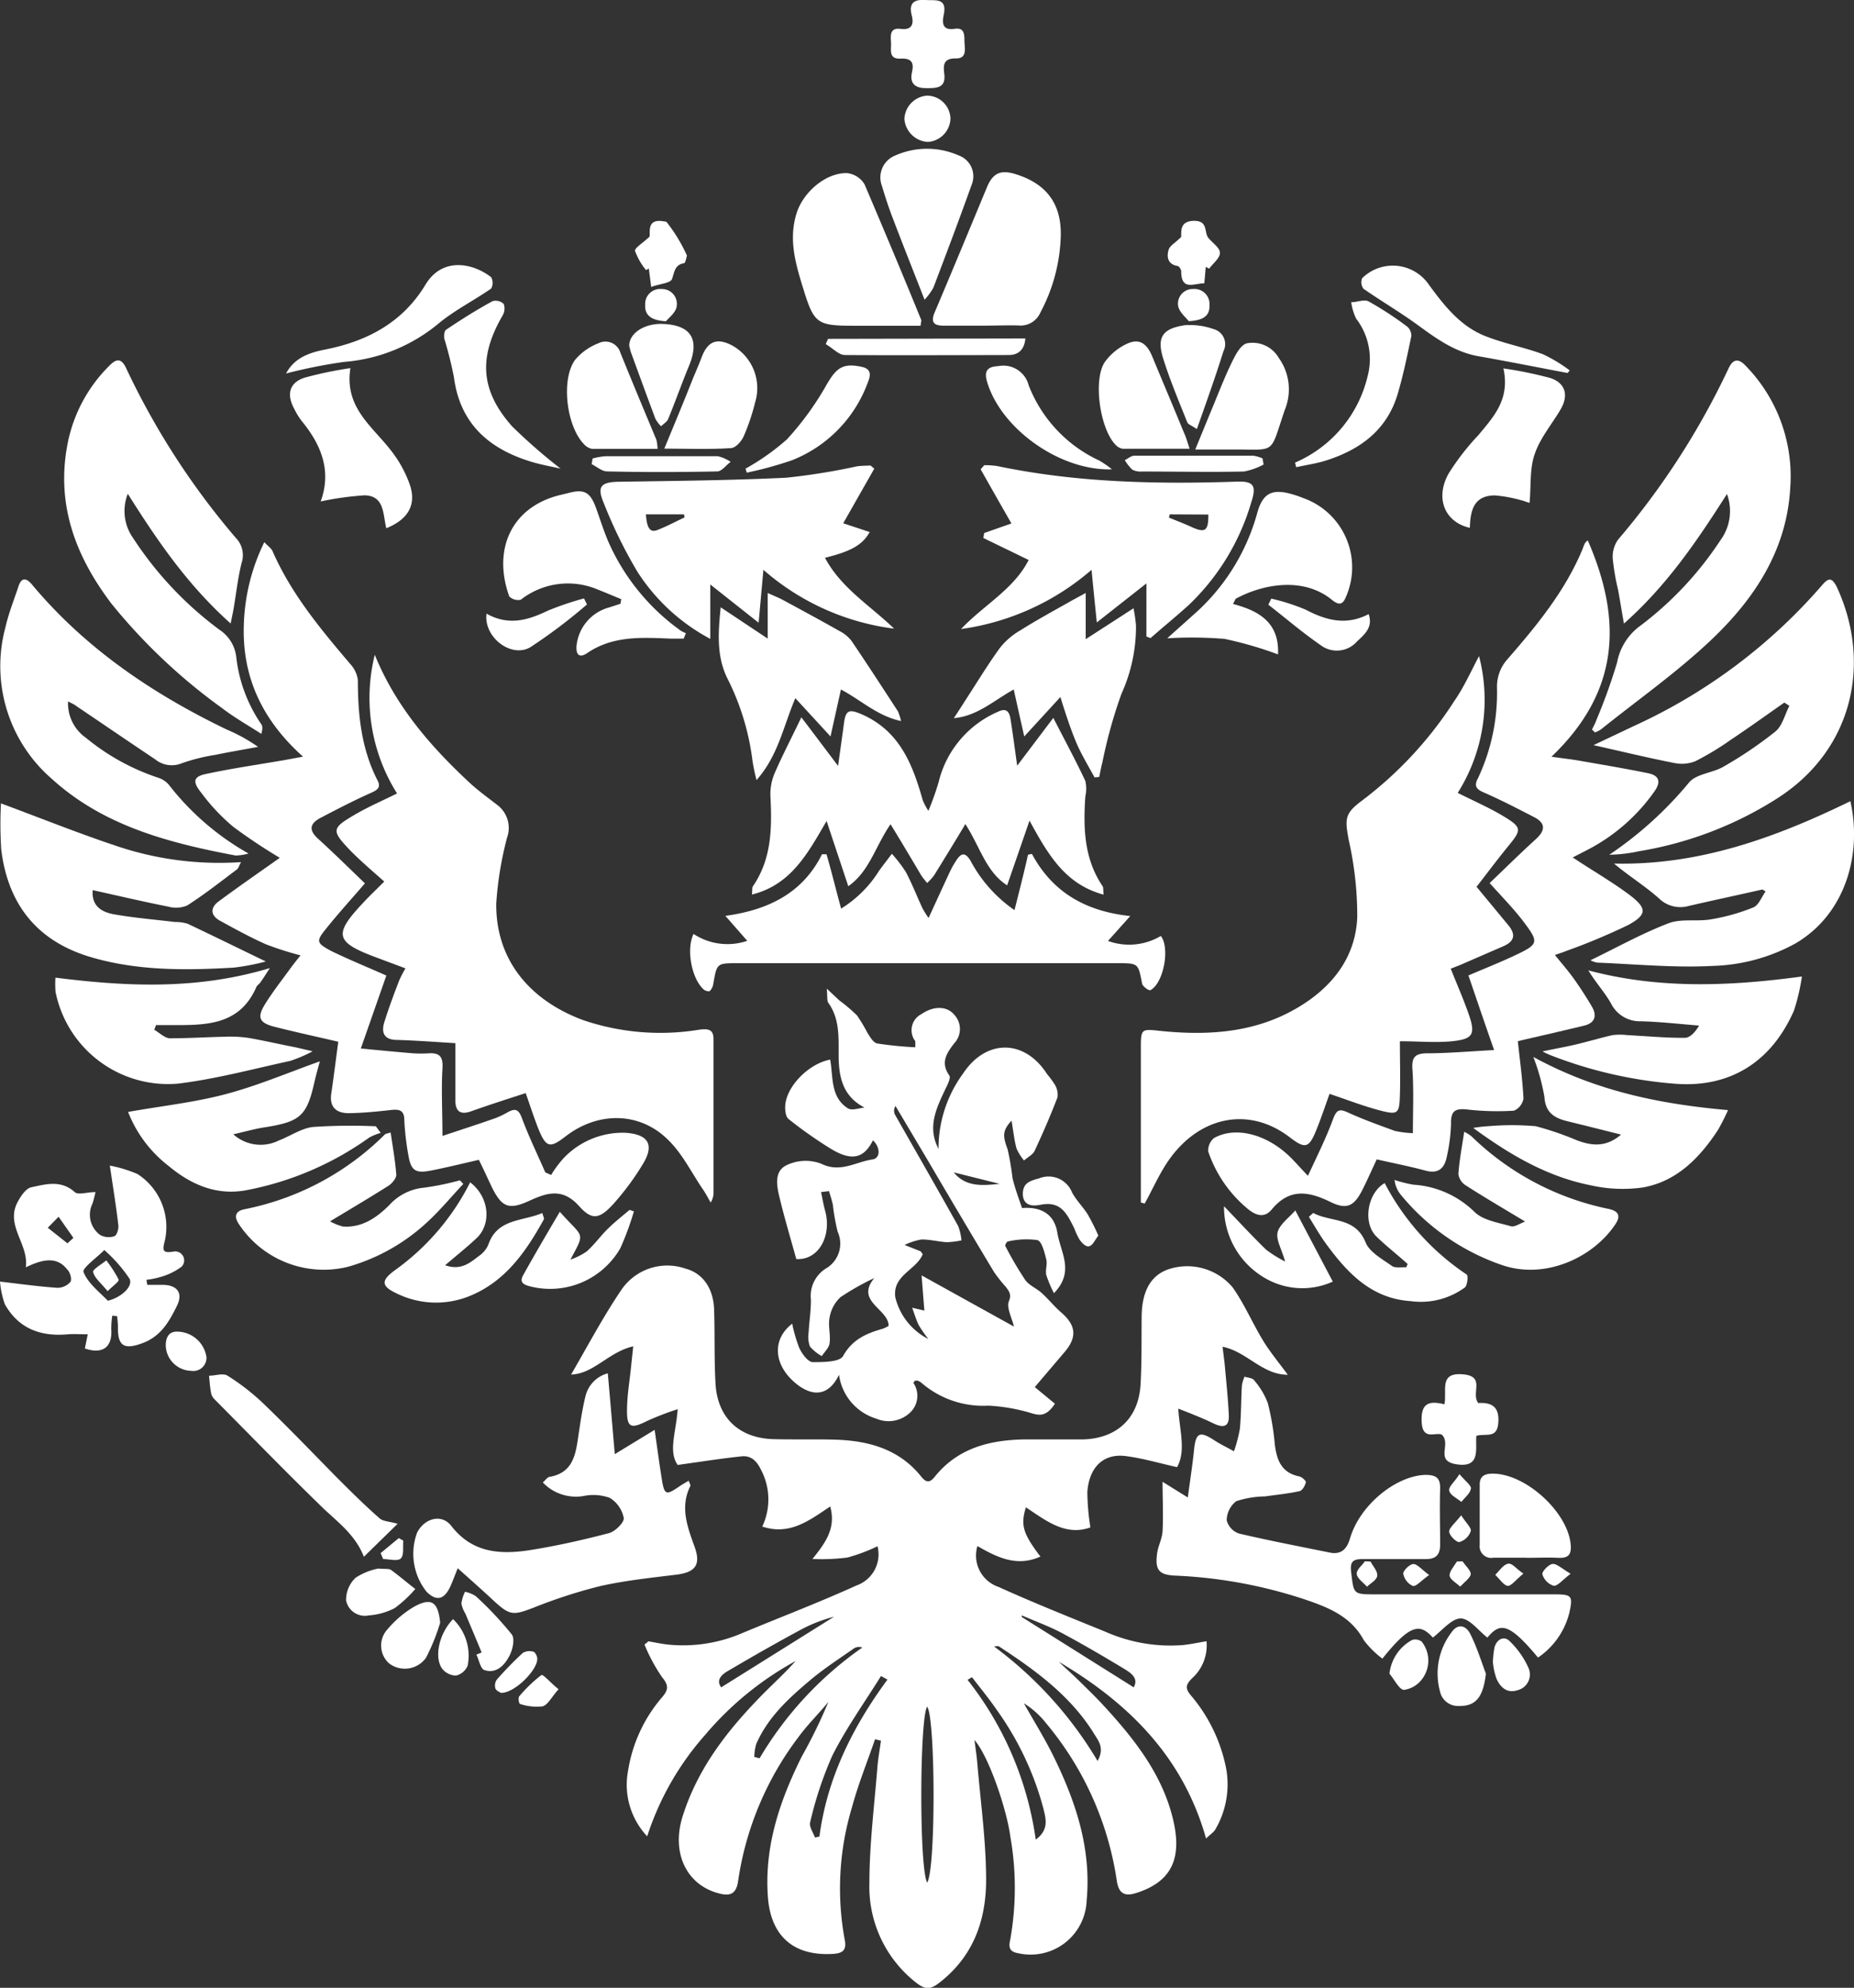 <?xml version="1.0" encoding="UTF-8"?> <svg xmlns="http://www.w3.org/2000/svg" viewBox="0 0 193.97 207.84"><rect x="0" y="0" width="193.97" height="207.84" fill="#333333" stroke="none"/> <defs> <style>.cls-1{fill:#fff;}</style> </defs> <g id="Layer_2" data-name="Layer 2"> <g id="Layer_1-2" data-name="Layer 1"> <path class="cls-1" d="M67.71,192a7.87,7.87,0,0,1-2-6.86,15.46,15.46,0,0,1,3.55-7.67c.69-.8.71-1.26,0-2.12a17.86,17.86,0,0,1-1.83-3.4l.41-.34c.71.12,1.42.28,2.14.35a15.62,15.62,0,0,0,7.63-1.19c4-1.67,8.06-3.21,12-5a3.45,3.45,0,0,0,2.2-4.1,18.24,18.24,0,0,1-3.15,1.18A21.25,21.25,0,0,1,85,163c1.43-1.76,2.47-3.26,1.86-5.49-2.18,1.46-4.24,3.06-7.11,2.1a6.62,6.62,0,0,0-.11-5.89c-.42-.88-1-1.56-2.05-1.45-2.1.22-4.18.55-6.69.9-1-1.42-.16-3.44,0-5.83a29.83,29.83,0,0,0-3.22,1.24c-1.65.84-2.1.69-2.08-1.12,0-1.54.28-3.08.43-4.62l.22-2.07c-2.56.57-4.13,2.88-6.5,2.95,1.74-3,3.33-6,5.2-8.77a5.81,5.81,0,0,1,6.76-2.31c1.78.47,2.9,2,3,4.21.09,2.61,0,5.22.15,7.82.2,3.55,2.45,5.68,6,5.8,2.11.06,4.22,0,6.32.05,3.57.08,6.85.93,9.21,3.88.51.63.88.66,1.41,0,2.41-3,5.73-3.83,9.35-3.9,2.06,0,4.12,0,6.18,0,3.56-.11,5.81-2.24,6-5.78.13-2.3.09-4.61.11-6.92,0-2.73.91-4.39,2.72-5.06a6.22,6.22,0,0,1,6.8,1.86c1.23,1.74,2.07,3.73,3.18,5.56.71,1.17,1.6,2.23,2.59,3.58-2.69,0-4.26-2.41-6.82-2.93.08.74.18,1.39.24,2.05.15,1.69.33,3.38.41,5.07.07,1.27-.57,1.4-1.62.89s-2.28-1-3.67-1.54c.17,2.44.81,4.42-.12,6.12-1.93-.43-3.64-.94-5.39-1.16-2.31-.29-3.81,1.15-4,3.76a24.9,24.9,0,0,0,.32,3.7c-2.61.94-4.65-.71-6.75-2.1-.57,1.88-.31,2.73,1.52,5.15-2.48,1.12-4.55.07-6.59-1.1a3.46,3.46,0,0,0,2.2,4.27c3.67,1.66,7.43,3.16,11.17,4.68A16.8,16.8,0,0,0,123.8,172c.78-.09,1.55-.25,2.43-.4a4.63,4.63,0,0,1-1.55,3.91c-.61.64-.71,1-.1,1.74A16.71,16.71,0,0,1,128.3,185a9.32,9.32,0,0,1-1.12,6.23c-.16.32-.52.53-1,1-2.41-8.57-8.14-14.19-15.42-18.49.76.71,1.54,1.41,2.28,2.14s1.58,1.54,2.33,2.35c3.17,3.43,6.1,7.09,7.28,11.69,1.09,4.19.08,6.78-3.76,8-1.22.4-1.86.06-2.05-1.29a33.21,33.21,0,0,0-7.39-16.45,9,9,0,0,0-2.33-2.09c1.05,1.87,2.19,3.68,3.13,5.6,2.31,4.72,3.94,9.61,3.44,15a5.87,5.87,0,0,1-7.22,5.52c-1-.18-.91-.8-.77-1.44a30.92,30.92,0,0,0,0-10.77c-.37-2.79-2.24-8.36-3.75-10.07.11.85.24,1.7.31,2.55.34,4,.9,8,.91,12s-1.15,7.61-4.31,10.35c-1.6,1.38-2,1.37-3.58,0a12.72,12.72,0,0,1-4.32-10c0-4,.52-8.08.84-12.12.08-.91.24-1.8.37-2.71l-.62-.15c-.81,2.36-1.76,4.69-2.41,7.1a29.43,29.43,0,0,0-.77,13.83c.24,1.17-.23,1.47-1.33,1.52-4.05.2-6.4-1.9-6.7-5.95-.39-5.29,1.24-10.07,3.54-14.69a54.2,54.2,0,0,0,2.79-5.72c-1,1.23-2.19,2.39-3.14,3.69a32.68,32.68,0,0,0-6.3,15c-.18,1.33-.76,1.67-2,1.34-3.4-.87-5-4.22-3.83-8,1.59-5.11,4.78-9.16,8.47-12.89,1.12-1.13,2.3-2.2,3.37-3.41a33.2,33.2,0,0,0-9.47,7.73A29.79,29.79,0,0,0,67.71,192ZM97,196.84c.93-1.43.86-17.34,0-18.39C96.22,179.62,96.15,195.21,97,196.84Zm11.38-4.51c1.45-1.08,1-2.28.77-3.29a31.62,31.62,0,0,0-4.94-10.36c-.78-1.14-1.67-2.21-2.52-3.32l-.46.28A34.72,34.72,0,0,1,108.36,192.33Zm-23.1-.21.45-.1c.81-6.12,3.48-11.47,7.12-16.41l-.68-.37c-1.72,2.77-3.64,5.44-5.1,8.34a38.64,38.64,0,0,0-2.3,6.91C84.62,191,85.07,191.57,85.26,192.12Zm18.68-20a40.82,40.82,0,0,1,10.87,12c.81-1.43,0-2.2-.46-3-2.47-3.9-6.11-6.53-9.89-9C104.33,172.1,104.12,172.15,103.94,172.14Zm-25,11.59.51.13a37.17,37.17,0,0,1,10.75-11.58,1,1,0,0,0-.83.06c-1.56,1.09-3.16,2.12-4.61,3.34-2.25,1.89-4.43,3.88-5.65,6.66A4.82,4.82,0,0,0,78.92,183.73Zm27.94-14.85,0,.21,11.71,7.35c.53-.92-.25-1.47-.91-1.88-2.21-1.34-4.44-2.64-6.72-3.86C109.66,170,108.24,169.48,106.86,168.88Zm-31.41,7.54,11.77-7.36A15.68,15.68,0,0,0,84,170.28c-2.59,1.39-5.14,2.84-7.67,4.33C75.61,175,74.84,175.59,75.45,176.42Z"></path> <path class="cls-1" d="M85.9,124.64c.14.63.24,1.27.41,1.89.76,2.67-.67,5.27-3,5.11-.59-2.13-1.2-4.16-1.7-6.21-.31-1.27-.7-2.88.62-3.57a4.6,4.6,0,0,1,3.68-.19c2,1,3.61-.19,5.36-.44.86-.12.85-1.27.06-2-.93,1.87-2.19,2.2-4.33.93A45.11,45.11,0,0,1,82.5,117c-.3-.23-.37-.9-.35-1.36.1-2,2.4-4.41,4.7-4.85.34,1.79,0,3.9,1.85,5.09.4.26,1.11,0,1.74-.08-2.38-1.24-2.71-3.38-2.7-5.63,0-1.86.08-3.7-1.08-5.32-.16-.23-.08-.65-.16-1.48.65.61,1,.93,1.3,1.22a16.86,16.86,0,0,1,1.87,1.59A18,18,0,0,1,90.76,108c.27.42.59,1,1,1.1a39.36,39.36,0,0,0,4,.4c0-.2,0-.47,0-.64a1.88,1.88,0,0,1,.65-2.83c1.26-.87,2.65-.86,3.42.06a2.18,2.18,0,0,1,0,3c-.77,1-1.47,2-.51,3.36.2.28-.26,1.09-.5,1.61-.92,1.94-1.79,3.87-.63,6.06a13.26,13.26,0,0,1,2.58-7.89c2.41-3.63,6.44-3.59,8.78.08a10,10,0,0,1,.8,1.08,2.06,2.06,0,0,1,.29,1.34c-.73,1.9-1.54,3.77-2.4,5.61-.19.4-.72.64-1.1,1a5.3,5.3,0,0,1-.79-1.26c-.24-.88-.33-1.8-.52-2.91-1,1.08-.9,1.66-.41,3a29.14,29.14,0,0,1,.51,3c.24,1,.6,2,1,3.14,1.75-.14,3.34.44,3.69,2.57s1.84,4.06-.35,6.33a12.7,12.7,0,0,1-.81-1.91c-.11-.52.14-1.13,0-1.64-.19-.73-.46-1.88-.93-2a8.68,8.68,0,0,0-3.07.14c-.12,0-.33.38-.29.46a36.45,36.45,0,0,0,2.1,3.58c.4.56,1.16.85,1.69,1.33.7.63,1.29,1.37,2,2,1.63,1.38,1.77,2.62.4,4.22l-3.1,3.64,2.11,1.74c-.86,1.29-1.53,1.27-2.42,1a18.82,18.82,0,0,0-4.55-.8,9.87,9.87,0,0,1-7-2.39,1.26,1.26,0,0,0-.39-.22,1,1,0,0,0-.3,0c0,.08-.17.19-.15.23a2.41,2.41,0,0,1-.38,3.14,3.28,3.28,0,0,1-3.5.6,5.57,5.57,0,0,1-3.9-4.59c-1,2.09-2.59,2.41-4.4,1-2.43-1.91-2.69-4.65-.5-6.34a15.54,15.54,0,0,0,.75,2.56c.29.6.9,1.44,1.39,1.46,1.1,0,2.84,0,3.19-.65,1-1.77,2.47-2.36,4.17-2.85a3.52,3.52,0,0,0,.59-.29c0-1.78-3.53-2.54-1.5-5a27,27,0,0,0-3.54,2,3.77,3.77,0,0,0-1.14,2.14c-.17.86.13,1.8,0,2.69-.06.47-.53.89-.81,1.33a4.52,4.52,0,0,1-1.24-1,2.92,2.92,0,0,1-.14-1.46c.06-1.15.25-2.3.24-3.45a3.38,3.38,0,0,1,1.6-3.27,3,3,0,0,0,1.2-3.82,21.12,21.12,0,0,1-.5-2.79c-.1-.49-.27-1-.41-1.46Zm20.18,14.06c-.21-.91-.81-2-.52-2.67s0-1.05-.34-1.49A15.83,15.83,0,0,1,104,133c-2.36-3.92-4.69-7.86-7-11.79l-3.31-5.57a.92.92,0,0,0,0,1c2.19,3.85,4.39,7.68,6.55,11.54a5.65,5.65,0,0,1,.35,1.51,8.9,8.9,0,0,1-1.52.19c-.9-.05-1.79-.3-2.68-.28a6.51,6.51,0,0,0-1.75.57l1.62.64c.08,0,.13.14.28.32-.65,1.65-3.19,2.2-2.87,4.51A6.64,6.64,0,0,0,97.12,140a14.6,14.6,0,0,1-1-1.45c-.25-.51-.41-1.06-.69-1.82l1.28.3c-.1-1.25-.19-2.39-.29-3.68Zm-6.29-16.12c1.3,1.64,3.26,1.34,4.8,1.2Z"></path> <path class="cls-1" d="M154.74,68.6a18.2,18.2,0,0,1-2.23,14.3c1.68.85,3.33,1.56,4.85,2.48,1.87,1.13,1.83,1.4.46,3.06-1.14,1.39-2.21,2.83-3.34,4.28l3.31,4c.83,1,.66,1.71-.52,2.22l-4.1,1.78c-.44.2-.9.37-1.39.56.65,1.64,1.31,3.14,1.85,4.67.77,2.19.52,2.69-1.73,2.92-1.73.17-3.49,0-5.44,0,0,1.92.06,3.8,0,5.67s-.18,2.07-2.1,1.56c-1.72-.45-3.39-1.1-5.26-1.73-.41,1.13-.85,2.47-1.38,3.77-.77,1.92-1.17,2-2.76.79-4.47-3.45-10-2.14-13.2,3.17-.72,1.2-1.31,2.49-2,3.74l-.4-.11v-4.13q0-6.09,0-12.19c0-1.81.12-1.83,1.86-1.64,5.38.57,10.6.21,15.29-2.88,3.23-2.13,5.33-5.1,5.49-9a36.07,36.07,0,0,0-.88-8c-.42-2.24-.46-2.81,1.32-4.14a40.28,40.28,0,0,0,9.73-10.48C153.17,71.83,153.9,70.18,154.74,68.6Z"></path> <path class="cls-1" d="M39.21,68.46C41.38,73.81,45,78,49.13,81.84c.92.85,1.94,1.58,2.93,2.35a3,3,0,0,1,1,3.36,35.72,35.72,0,0,0-1.14,6.91c-.07,5.72,3.32,10.06,9.09,12.2a25.08,25.08,0,0,0,12.15,1c1-.13,1.49,0,1.49,1q0,8,0,15.94a1.9,1.9,0,0,1-.3,1.13c-.28-.48-.54-1-.85-1.43-1.17-1.73-2.12-3.68-3.58-5.1-3-3-7.4-3-10.79-.35-1.59,1.22-2,1.13-2.78-.77-.51-1.28-.93-2.6-1.35-3.79-2,.65-3.85,1.24-5.7,1.9-1.14.41-1.65,0-1.66-1.12,0-2,0-4.08,0-6-2.15-.13-4.12-.28-6.1-.34-1.34,0-1.68-.74-1.33-1.86.46-1.47,1-2.92,1.56-4.37a13.09,13.09,0,0,1,.65-1.25l-3.1-1.16c-4.23-1.58-4.44-2.37-1.4-5.62.71-.77,1.47-1.48,2.28-2.3C39,91.11,37.8,90.08,36.72,89c-2.1-2.2-2.07-2.38.52-3.89,1.33-.77,2.75-1.38,4.3-2.15A18.73,18.73,0,0,1,39.21,68.46Z"></path> <path class="cls-1" d="M40.42,102l-2.67,7.63c2,.19,3.76.36,5.47.5a13,13,0,0,0,1.65,0c1.21-.07,1.5.44,1.42,1.64-.13,2.17,0,4.35,0,7,2.19-.73,3.87-1.27,5.54-1.86a9.85,9.85,0,0,0,1.35-.65c.74-.39,1.08-.26,1.41.61.72,1.94,1.63,3.81,2.46,5.71l.61.27a11.49,11.49,0,0,1,1.31-1.76,8.52,8.52,0,0,1,6.46-2.65c2.42.16,3.07,1.26,1.81,3.3a27.73,27.73,0,0,1-3.11,4.19c-1.4,1.52-2.19,1.68-3.51.21-1.73-1.94-3.32-1.47-5.24-.59-2.17,1-2.89.66-3.93-1.44-.47-1-.93-2-1.35-2.84-1.77.4-3.41.81-5.06,1.13s-2.06-.07-2.33-1.69a28.63,28.63,0,0,1-.41-3.58c0-1-.46-1.17-1.33-1.08-1.49.17-3,.32-4.48.34-1.28,0-2.05-.61-1.83-2.06.27-1.84.5-3.69.73-5.41-2.11-.49-4.45-1-6.74-1.58-1.57-.42-1.77-1-.89-2.4s1.78-2.52,2.68-3.77c.28-.38.58-.75,1-1.28a34.2,34.2,0,0,1-3.6-1.15C26.17,98,24.59,97.13,23,96.26c-1-.56-1-1.36-.14-2,2.14-1.59,4.34-3.1,6.41-4.57a58.19,58.19,0,0,1-4.85-3.23,20.45,20.45,0,0,1-3.37-3.58c-1-1.23-.78-1.73.71-2,2.53-.54,5.1-.91,7.66-1.35.6-.1,1.21-.22,2.28-.42-4.35-3.89-6.38-8.44-6.19-13.81a21,21,0,0,1,2.14-8.61c.4.42.74.64.87.95,1.95,4.45,5,8.11,8.12,11.78a3.06,3.06,0,0,1,.8,1.68c0,3.64.36,7.19,2.06,10.5.38.72,0,1-.71,1.31-1.77.79-3.51,1.69-5.23,2.59-1.06.55-1.35,1.22-.31,2.17,1.65,1.5,3.24,3.07,4.93,4.69-1.28,1.49-2.66,3-4,4.66-1.13,1.39-1.13,1.56.51,2.43C36.59,100.37,38.53,101.16,40.42,102Z"></path> <path class="cls-1" d="M162.32,79.12c1.25.18,2,.26,2.77.39,2.46.43,4.92.84,7.36,1.34,1,.21,1.41.77.68,1.84A19.48,19.48,0,0,1,166,88.9l-1.46.75c2,1.34,4.15,2.56,6.05,4,1.74,1.34,1.7,2-.23,3.06a65.84,65.84,0,0,1-6.47,2.71c-.31.13-.63.23-1.21.43.74.92,1.41,1.68,2,2.51s1.29,1.9,1.87,2.89.28,1.75-.87,2c-2.36.57-4.74,1.11-6.88,1.61.2,1.91.49,4,.59,6a1.68,1.68,0,0,1-1,1.27,28,28,0,0,1-4.76-.11c-1.26-.15-1.86,0-1.82,1.49a17.52,17.52,0,0,1-.41,3.28c-.22,1.27-.82,2-2.28,1.6-1.63-.44-3.29-.76-5.08-1.17-.44.92-.91,2-1.41,3-.9,1.85-1.65,2.33-3.44,1.45-2.33-1.14-4.3-1.43-6.14.79-.76.93-1.67.63-2.5-.06a13.33,13.33,0,0,1-4.14-6A1.69,1.69,0,0,1,127,119c2.14-1.22,5.25-.5,7.68,1.69.66.6,1.24,1.29,2.16,2.25,1-2.16,1.92-4,2.62-5.91.37-1,.66-1.13,1.59-.7,1.58.72,3.23,1.31,4.87,1.91a10.65,10.65,0,0,0,1.9.24c0-2.36.1-4.54-.05-6.71-.08-1.22.28-1.61,1.45-1.64,2.23,0,4.46-.2,7.1-.34-1-2.82-1.81-5.25-2.69-7.8,1.49-.64,3.1-1.28,4.66-2,2.75-1.29,2.79-1.4,1-3.76-1.07-1.38-2.3-2.62-3.44-3.9,1.65-1.57,3.23-3.14,4.88-4.63,1-.94.94-1.67-.26-2.28-1.73-.89-3.46-1.79-5.25-2.57-.81-.35-1-.71-.6-1.46a21,21,0,0,0,2-9.46,4.28,4.28,0,0,1,1.09-3c3.05-3.5,6-7.09,7.82-11.42.16-.38.23-.8.59-1C169.82,65,169.36,72.39,162.32,79.12Z"></path> <path class="cls-1" d="M83.84,75c1.31,1.72,2.48,3.28,3.84,5.08.23-1.64.43-3.05.62-4.47s.56-1.5,2-.86c3.89,1.78,5.2,5.25,6.25,8.95a7.34,7.34,0,0,0,.58,1.08,28.7,28.7,0,0,0,1.07-3,10.77,10.77,0,0,1,6.21-7.36c1-.5,1.23.15,1.34.92.23,1.51.43,3,.67,4.72l3.78-5c1.22,2.37,2.34,4.45,3.35,6.59a3.72,3.72,0,0,1,0,1.63c-.22,3.28-.14,6.51,1.81,9.38.09.14.05.38.1.88-4-1.08-5.79-4.14-7.75-7.74-.83,2.42-1.56,4.51-2.34,6.77-2.22-1.43-2.82-4-4.37-6.41-1.19,2-2.22,3.66-3.27,5.36a6.07,6.07,0,0,1-.73.8,9.1,9.1,0,0,1-.61-.78c-1-1.68-2-3.38-3.22-5.36-1.61,2.33-2.2,4.93-4.42,6.48l-2.27-6.82c-2,3.45-3.75,6.68-7.81,7.69.05-.48,0-.71.1-.86,2-2.92,2-6.19,1.83-9.53a5.58,5.58,0,0,1,.49-2.4C81.85,79,82.78,77.21,83.84,75Z"></path> <path class="cls-1" d="M160.91,173.31c-3.13-3.77-4-3.62-5.3-2.09-.94-.73-1.86-2-2.79-2s-1.93,1.24-2.91,2c-1.34-1.48-2.36-1.45-5.28,2.2a9.55,9.55,0,0,1-1.94-1.92c-1.37-2.54-3.78-3.46-6.24-4.29a49.71,49.71,0,0,0-13.52-2.47c-1.7-.08-2.1-.61-1.87-2.33.11-.78.53-1.54.57-2.32.09-1.65,0-3.32,0-5.16l2.64,1.64c.25-1.85.49-3.39.65-4.94.18-1.85.59-2.05,2.18-1,.64.41,1.34.74,2,1.11a14.52,14.52,0,0,0,.62-2.37c.14-1.49.12-3,.21-4.5a3.55,3.55,0,0,1,.28-.93c.35.12.85.13,1,.38a7.91,7.91,0,0,1,1.43,2.38,26.89,26.89,0,0,1,.73,4.29c.2,1.65.68,3,2.57,3.38.27.06.72.47.68.62-.09.36-.37.86-.66.92-1.19.26-2.41.38-3.62.55a10.1,10.1,0,0,0-3,.5,2.57,2.57,0,0,0-1,2,2,2,0,0,0,1.28,1.38c3.16.74,6.35,1.35,9.54,2,1.13.21,1.74-.34,2.07-1.45,1-3.5,4.8-6.59,7.89-6.68,1.07,0,1.58.27,1.55,1.43-.06,2,0,3.91,0,5.86,0,1.08-.46,1.53-1.54,1.51-2.16,0-4.32,0-6.47,0-1,0-1.45.15-1.3,1.35.28,2.33.19,2.34,2.56,2.34h18.66c1.85,0,2,.13,1.62,1.88A8,8,0,0,1,160.91,173.31Z"></path> <path class="cls-1" d="M24.13,65.19c-4.48-4-7.64-8.61-10.76-13.56a4.89,4.89,0,0,0,.57,4.65,37.14,37.14,0,0,0,9,9.55,3.94,3.94,0,0,1,1.77,2.8,15.45,15.45,0,0,0,2.63,7.1c.13.19.15.45,0,1-1.38-.89-2.82-1.7-4.12-2.7A59.89,59.89,0,0,1,11.67,63.13C8,58.29,5.92,53,7,46.78a15.69,15.69,0,0,1,4.5-8.6c.69-.69,1.21-.72,1.69.3A78.88,78.88,0,0,0,24.68,56.25a2.58,2.58,0,0,1,.6,2.6c-.39,1.55-.56,3.15-.83,4.73C24.38,64,24.29,64.41,24.13,65.19Z"></path> <path class="cls-1" d="M166.56,76.28c.15-.33.34-.64.46-1a58.64,58.64,0,0,0,2.16-6,6.15,6.15,0,0,1,2.23-3.7,35.76,35.76,0,0,0,8.59-9.1,5.15,5.15,0,0,0,.68-4.83c-3.14,4.92-6.27,9.55-10.78,13.55-.25-1.41-.42-2.47-.61-3.52a24.27,24.27,0,0,1-.56-3.25,3.1,3.1,0,0,1,.55-2,79.94,79.94,0,0,0,11.57-17.92c.54-1.14,1.16-.94,1.82-.23A16.53,16.53,0,0,1,187.3,51c-.36,6.5-3.72,11.58-8.21,15.85-3.6,3.42-7.71,6.3-11.6,9.42a3.26,3.26,0,0,1-.62.31Z"></path> <path class="cls-1" d="M72.56,97.65a6.45,6.45,0,0,0,5.62.72l-2.29-2.61C80.44,95.14,84,93.34,86,89.32l.47,0C87,91.12,87.45,93,88,95a12.31,12.31,0,0,0,4-4c.43-.58.88-1.16,1.31-1.73a14.17,14.17,0,0,1,1.47,1.92c.65,1.23,1.15,2.53,1.74,3.79a10.49,10.49,0,0,0,.63,1c.84-1.82,1.57-3.43,2.31-5a9.55,9.55,0,0,1,.58-1c.52-.82.94-.89,1.49,0a14.58,14.58,0,0,0,4.61,5.18c.5-2,1-3.92,1.41-5.79l.41-.09c2.15,4,5.59,6,10.29,6.5l-2.33,2.6a6.47,6.47,0,0,0,5.53-.52c1,1.31.25,5-1.1,5.67-.16.07-.81-.4-.86-.68-.41-2.13-.38-2.14-2.54-2.14H77.15c-2.15,0-2.15,0-2.52,2.15a1.39,1.39,0,0,1-.36.75c-.1.08-.49,0-.65-.16C72.39,102.38,71.76,99.3,72.56,97.65Z"></path> <path class="cls-1" d="M91.47,49l-3.25,5.71,2.77.92c-.74,1.31-1.87,2-4.68,2.69,1.71,3.2,4.75,5,7.23,7.41a25.65,25.65,0,0,1-13.67-6.15c-.17,1.86-.31,3.45-.5,5.53l-5.06-4V66.8a20.52,20.52,0,0,1-7.61-7,49.28,49.28,0,0,1-3.54-7.22c-.74-1.74-.27-2.18,1.62-2.21,5.82-.09,11.64-.14,17.45-.42a67.37,67.37,0,0,0,7.42-1.19c.47-.07.95-.06,1.42-.09ZM67.58,53.78c.09,1.43.43,1.92,1.16,1.65,1-.38,1.93-.89,2.88-1.33l-.06-.32Z"></path> <path class="cls-1" d="M107.62,58.55l-4.74-2.3.09-.52,2.85-1c-1.07-1.86-2.15-3.76-3.22-5.66l.37-.43a8.84,8.84,0,0,1,1.37.09c8.26,1.73,16.62,1.91,25,1.63,1.79-.07,2.16.37,1.57,2.16a24.2,24.2,0,0,1-6.54,10.74c-1.31,1.19-2.7,2.31-4,3.46l-.43-.17V61l-5.19,4.08c-.21-2.05-.37-3.64-.55-5.5a26.36,26.36,0,0,1-13.65,6.19C102.87,63.3,106.08,61.61,107.62,58.55Zm14.76-4.77-.08.34c.8.33,1.61.63,2.4,1,1.4.62,1.73.39,1.72-1.32Z"></path> <path class="cls-1" d="M7.12,73.34A4.39,4.39,0,0,0,9,77.15a23.44,23.44,0,0,0,7.56,4.17,2.47,2.47,0,0,1,1.08.7A27.83,27.83,0,0,0,26,89.24a5.25,5.25,0,0,1-1.35.21c-7-1.32-13.82-3.1-19.21-8A15.58,15.58,0,0,1,.57,65.58c.33-1.45.89-2.85,1.36-4.26.32-1,.84-.89,1.41-.21,5.57,6.67,12.59,11.41,20.34,15.15A17.77,17.77,0,0,1,27,78.09c-1.49.28-3,.53-4.49.84a19.47,19.47,0,0,0-3.48.87,2.75,2.75,0,0,1-2.8-.41c-2.77-1.85-5.52-3.73-8.29-5.6C7.79,73.66,7.56,73.57,7.12,73.34Z"></path> <path class="cls-1" d="M186.68,73.46c-1.86,1.3-3.71,2.63-5.6,3.89a29.25,29.25,0,0,1-3.71,2.24,3.84,3.84,0,0,1-2.23.18c-2.72-.53-5.42-1.19-8.42-1.86l4.22-2a57.64,57.64,0,0,0,19.72-14.76c.64-.75,1-.77,1.5.2,3.66,7.86,1.79,17-6.21,22.12A38.53,38.53,0,0,1,171.49,89a16,16,0,0,1-3.12.37,39.16,39.16,0,0,0,8.33-7.54c.74-.92,2.46-1,3.6-1.66a42.71,42.71,0,0,0,5.43-3.67c.74-.6,1-1.78,1.48-2.7Z"></path> <path class="cls-1" d="M56.79,155c.32-.28.48-.54.68-.58C60,154,60.24,152,60.53,150c.2-1.33.39-2.66.72-4a3.26,3.26,0,0,1,2.34-2.41c.25,2.82.48,5.52.73,8.45l4.17-2.54c.27,1.88.47,3.39.71,4.9.3,2,.44,2,2,.93.24-.16.5-.3.85-.51.08.24.23.45.17.56-1.1,2.21-.29,4.29.45,6.35.67,1.85.11,2.66-1.89,2.91-2.68.33-5.37.61-8,1.2a53.62,53.62,0,0,0-6.95,2.25c-2.18.83-2.49.84-4.24-.78-1.19-1.11-2.41-2.18-3.7-3.34-.33.8-.54,1.41-.82,2-.63,1.3-1.43,1.45-2.43.47a6.37,6.37,0,0,1-1-6.2c.78-1.51,2.57-2,3.58-.69,2.18,2.81,5.07,3,8.13,2.54,2.81-.44,5.6-1.07,8.36-1.79.65-.17,1.6-1.11,1.55-1.58a3.17,3.17,0,0,0-1.47-2.11,5.05,5.05,0,0,0-2.75-.19A4.78,4.78,0,0,1,56.79,155Z"></path> <path class="cls-1" d="M.1,84c4.29,1.59,8.26,3.19,12.32,4.53a33.63,33.63,0,0,0,12.8,1.61c-.22.4-.28.65-.44.77-1.71,1.28-3.39,2.61-5.19,3.76a3,3,0,0,1-2,.12c-2.64-.52-5.26-1.14-7.89-1.72-.12,1.3.52,2.22,2.19,2.52,2.12.38,4.27.55,6.4.81a4.41,4.41,0,0,1,1.33.18c2.69,1.27,5.35,2.58,8.19,3.95a23.92,23.92,0,0,1-3.34.64c-5.12.3-10.25.35-15.21-1.17C3.86,98.32.83,94.55.13,88.83A41.47,41.47,0,0,1,.1,84Z"></path> <path class="cls-1" d="M184.4,93c-2.57.58-5.14,1.13-7.71,1.72a3.2,3.2,0,0,1-3.14-.8c-1.44-1.28-3.1-2.3-4.69-3.63,8.89.21,16.92-2.71,24.73-6.52,1.26,5.61-.56,11.84-5.74,14.87a19,19,0,0,1-8.61,2.35c-4,.22-8.08-.18-12.12-.34a2.34,2.34,0,0,1-.72-.25c2.72-1.31,5.36-2.79,8.15-3.86,1.34-.52,3-.16,4.47-.42a20.94,20.94,0,0,0,4.41-1.24c.57-.23.87-1.1,1.29-1.67Z"></path> <path class="cls-1" d="M15.41,134.34H17c1.53,0,2.18.84,1.51,2.2-.81,1.63-1.66,3.17-3.59,3.89s-2.61.32-2.58-1.68c0-.38-.05-.75-.08-1.13l-.51-.06a8.69,8.69,0,0,0-.11,1.43c.13,1.85-.89,2.65-2.76,2l.3-1.48c-.76,0-1.43-.05-2.08,0-2.83.26-5.16-.58-6.6-3.16A9.49,9.49,0,0,1,0,134c2.24.26,4.1.52,6,.65a1.81,1.81,0,0,0,1.36-.61c.18-.24,0-1-.32-1.3-.95-1.21-2.23-1.27-4.34-.23.34-2.43-2.19-4.38-.84-6.86.32-.6.85-1.39,1.4-1.51,1.52-.32,3.11-.8,4.56.5.36.33,1.27,0,2.18,0-.13.47-.2.87-.34,1.24a2.62,2.62,0,0,0,.81,3.24,1.84,1.84,0,0,0,1.5.13c.25-.08.46-.76.41-1.14-.22-1.92-.53-3.83-.89-6.24a14,14,0,0,1,2.89.88,6.58,6.58,0,0,1,2.86,7c-.27,1-.22,1.3.91,1.11a.94.94,0,0,1,.86,1.57,6.58,6.58,0,0,1-2.27,1.1,8.3,8.3,0,0,1-1.42.28ZM11.28,136c1.35-.31,2.68-1.48,2.27-2.3a15.17,15.17,0,0,0-2.64-3c-.77.79-2.34,1.9-2.17,2.3C9.21,134.19,10.38,135.06,11.28,136ZM7.06,130l.62-.57-1.55-2.21L5,128.37Z"></path> <path class="cls-1" d="M5.8,102.22c7.49.94,14.82,1.29,22.43-1-.45.7-.71,1.11-1,1.51-.11.17-.32.28-.4.45-1.8,4.16-5.5,4-9.11,4h-1.4l-.18.49c.55.31,1.09.88,1.64.89,1.89,0,3.78-.12,5.67-.16a13.58,13.58,0,0,1,2.55.12c1.67.29,3.33.68,5,1l1.71.4a14.86,14.86,0,0,1-2.33,1c-3.91.85-7.8,1.9-11.75,2.38a12,12,0,0,1-12.82-9.6A10.7,10.7,0,0,1,5.8,102.22Z"></path> <path class="cls-1" d="M161.38,109.93c1.38-.29,2.4-.47,3.4-.7,1.31-.31,2.61-.7,3.92-1a6.37,6.37,0,0,1,1.57,0c2,.1,4,.3,6,.28.57,0,1.13-.65,1.49-1.28-2-.16-4-.39-6.07-.45a3.36,3.36,0,0,1-3.14-1.86c-.67-1.19-1.63-2.21-2.37-3.46,7.28,1.94,14.59,1.69,22.34.64a21.41,21.41,0,0,1-.83,3.56c-2.36,5.38-6.68,8.07-12.35,7.66a45.47,45.47,0,0,1-13.14-3A7.25,7.25,0,0,1,161.38,109.93Z"></path> <path class="cls-1" d="M24.41,118.6a4.27,4.27,0,0,0,4.77.64c1.21-.46,2.36-1.28,3.59-1.41a59.59,59.59,0,0,1,6.55-.07l.51.69a6,6,0,0,0-1.2.49,32.46,32.46,0,0,1-13,5.53c-3.12.53-5.73-.68-8-2.57a13.18,13.18,0,0,1-4.23-5.64c3.55-.63,7-1,10.29-1.88s6.39-2.2,9.77-3.41c-.19.72-.41,1.48-.58,2.24-.78,3.44-1.47,4.06-5.06,4.64C26.76,118,25.76,118.29,24.41,118.6Z"></path> <path class="cls-1" d="M169.6,118.63c-2-.5-3.73-.94-5.47-1.36-1.39-.33-2.44-.83-2.55-2.59a21.7,21.7,0,0,0-1.16-4.17c6.52,3.56,13.21,4.93,20.37,5.56a22.33,22.33,0,0,1-1.06,2.09c-1.92,2.92-4.32,5.38-7.87,6a15.14,15.14,0,0,1-5.44-.23c-4.44-.88-8.29-3.07-12.29-6a15.31,15.31,0,0,1,1.58-.18,29.19,29.19,0,0,1,4.95,0,32.07,32.07,0,0,1,4.33,1.48C166.5,119.79,168,120,169.6,118.63Z"></path> <path class="cls-1" d="M114.51,81.28c-.69-1.28-1.46-2.53-2-3.86s-1-2.71-1.57-4.54L107.16,77c-.37-1.63-.72-3.19-1.1-4.91-2.13,1.18-3.81,2.78-6.27,3,.4-.6.79-1.21,1.18-1.82,1.2-1.84,2.34-3.73,3.63-5.51a7.48,7.48,0,0,1,2.16-1.86c1.76-1.11,3.6-2.1,5.41-3.13l1.42-.77v4.83l5-3.23a14.57,14.57,0,0,1,.26,1.83,16.94,16.94,0,0,1-1.52,7.11,50.58,50.58,0,0,0-2,7.19c-.13.5-.22,1-.33,1.51Z"></path> <path class="cls-1" d="M94.27,75.39c-2.48-.53-4.14-2.16-6.29-3.3L86.89,77l-3.68-4c-1.28,3-1.79,6-4.06,8.56a19.93,19.93,0,0,1-.42-2,26.22,26.22,0,0,0-2.67-8.71c-1.09-2.28-.93-4.69-.66-7.35l4.92,3.27V62c.76.35,1.17.5,1.55.71,2,1.08,4,2.16,6,3.29a3.61,3.61,0,0,1,1.21,1c1.65,2.43,3.26,4.91,4.86,7.37A5.3,5.3,0,0,1,94.27,75.39Z"></path> <path class="cls-1" d="M102.79,34.05c-1.36,0-2.72,0-4.07,0-1,0-1.37-.34-.94-1.37,1.85-4.36,3.66-8.73,5.48-13.11.62-1.48,1.43-1.85,3-1.36,3.22,1,4.8,3.09,4.72,6.46a18,18,0,0,1-2.13,8,2.25,2.25,0,0,1-2.28,1.36C105.3,34,104,34.05,102.79,34.05Z"></path> <path class="cls-1" d="M96.31,34.06h-6.9c-4,0-4.24-.22-5.41-4-.78-2.54-1.51-5.05-.66-7.76.67-2.16,3-4.24,5.27-4.2a2.45,2.45,0,0,1,1.84,1.17c2,4.69,4,9.44,5.93,14.18C96.42,33.49,96.37,33.6,96.31,34.06Z"></path> <path class="cls-1" d="M40.87,118.41c.22,1.51.49,3,.59,4.43,0,.37-.45.9-.82,1.14-1.92,1.22-3.89,2.38-6.11,3.72a5.69,5.69,0,0,0,1.34.54c2,.15,3.55-.93,4.87-2.25a5.57,5.57,0,0,1,3.63-1.81,29,29,0,0,0,3.75-.77l.35.38c-1.26,1.34-2.43,2.76-3.78,4a20.28,20.28,0,0,1-8.28,4.66A10.64,10.64,0,0,1,25,128c-.47-.69-.49-1.34.55-1.56a28.68,28.68,0,0,0,14.71-7.82C40.37,118.52,40.54,118.52,40.87,118.41Z"></path> <path class="cls-1" d="M159.56,127.72c-2.32-1.4-4.3-2.55-6.22-3.79a1.65,1.65,0,0,1-.76-1.18c.1-1.42.37-2.83.61-4.42a5.32,5.32,0,0,1,.74.46,28.85,28.85,0,0,0,14.37,7.61c1.09.24,1.26.76.72,1.58-2.29,3.47-7.28,5.83-11.82,4.31A23.6,23.6,0,0,1,146.62,125a3,3,0,0,1-.72-1.63,13,13,0,0,0,2,.5,10,10,0,0,1,6.37,2.85c.91.88,2.48,1.11,3.79,1.49C158.45,128.33,159,127.93,159.56,127.72Z"></path> <path class="cls-1" d="M129,63.15c2.8.73,4.86,2,4.71,5.27a40,40,0,0,0-5.59-1.62,41.66,41.66,0,0,0-6-.06c1.28-1.16,2.33-2.08,3.34-3a21.89,21.89,0,0,0,6.08-10.12c.66-2.36,1.83-2.71,4.85-1.53a7.68,7.68,0,0,1,4.42,10.33c-.34.85-.76.86-1.46.3-3-2.45-7.23-1.64-10-.15C129.25,62.58,129.21,62.77,129,63.15Z"></path> <path class="cls-1" d="M71.53,66.77c-.46,0-.93,0-1.4,0-3-.12-6-.32-8.69,1.51-.82.56-1.2.18-1.12-.76a4.63,4.63,0,0,1,3.38-4l1.21-.39.09-.48c-.81-.33-1.62-.68-2.44-1a8,8,0,0,0-8.08,1.06,1.33,1.33,0,0,1-1.2-.35c-1.77-4.93.24-9.36,5.31-10.6l.87-.21c1.68-.45,2.3-.1,2.92,1.62.45,1.26.85,2.55,1.4,3.77a22.67,22.67,0,0,0,7.44,9,3.36,3.36,0,0,0,.54.26Z"></path> <path class="cls-1" d="M33.55,52.43c1.19-3.27,0-6-2-8.43a7.54,7.54,0,0,1-.78-1.28c-.81-1.5-.49-2.71,1.09-3.23a40.77,40.77,0,0,1,4.8-1c-.65,4.1,2.27,6.06,4.22,8.58a12.44,12.44,0,0,1,2,3.62c.71,2.1-.19,3.62-2.46,4.54-.37-1.4-.15-3.4-2.28-3.44A31.7,31.7,0,0,0,33.55,52.43Z"></path> <path class="cls-1" d="M157.29,38.52a41.83,41.83,0,0,1,4.89,1c1.58.51,1.95,1.77,1.13,3.22s-2.16,3-2.75,4.75c-.53,1.51-.37,3.27-.53,5.08-.13,0-.56-.2-1-.3a14.1,14.1,0,0,0-2.63-.47c-2.25,0-2.57,1.64-2.62,3.39-2.64-.6-3.66-3.1-2.22-5.68a25.44,25.44,0,0,1,3.1-4C156.27,43.57,158,41.76,157.29,38.52Z"></path> <path class="cls-1" d="M96.73,31.34c-1.22-3.12-2.32-5.88-3.37-8.64-.41-1.07-.76-2.16-1.09-3.26a2.47,2.47,0,0,1,1.44-3.2,8.18,8.18,0,0,1,6.56,0,2.32,2.32,0,0,1,1.39,3.07c-1.29,3.6-2.64,7.18-4,10.75A6.35,6.35,0,0,1,96.73,31.34Z"></path> <path class="cls-1" d="M137.39,126.82c1.84,1,4.4.38,5.49,3.1.41,1,1.73,1.72,2.74,2.44.35.25,1,.11,1.5.15l.15-.35c-1.1-1-2.24-1.87-3.28-2.89-1.43-1.41-.94-4.53.88-5.57a25.78,25.78,0,0,0,8.58,9.56c.17.11.08,1.13-.2,1.36a7.81,7.81,0,0,1-5.67,1.42c-4.11-.27-6.62-2.95-8.85-6-.66-.9-1.2-1.87-1.79-2.81Z"></path> <path class="cls-1" d="M49.19,123.62c2,1.53,2.26,4.33.68,5.83-1,.94-2.07,1.79-3.3,2.84,1.7.59,2.63-.29,3.58-1a2.74,2.74,0,0,0,.94-1.15c.94-2.75,3.56-2.42,5.65-3.31.08.32.22.56.15.68-1.86,3.35-4,6.47-7.76,8a9.33,9.33,0,0,1-7.6-.26c-1.67-.77-1.68-1.36-.24-2.42A25.25,25.25,0,0,0,49.19,123.62Z"></path> <path class="cls-1" d="M41.6,159.32l-3.53,3.45c-.85-2.19-2.58-3.51-4.18-5C30,154,26.24,150.13,22.43,146.29a1.3,1.3,0,0,1-.35-.65c-.11-.59-.15-1.2-.21-1.8.65,0,1.48-.3,1.94,0a23.8,23.8,0,0,1,3.77,2.93c2.55,2.46,5,5,7.49,7.54,1.51,1.51,3,3,4.64,4.44C40.08,159.08,40.77,159.08,41.6,159.32Z"></path> <path class="cls-1" d="M124.46,46.92c-2.53,0-4.77,0-7,0a1.27,1.27,0,0,1-.75-.42c-1.61-1.62-2.37-6.72-1.14-8.62A5.93,5.93,0,0,1,117.79,36c1.33-.67,2.16-.18,2.76,1.27,1.1,2.66,2.23,5.31,3.33,8C124.07,45.66,124.2,46.13,124.46,46.92Z"></path> <path class="cls-1" d="M125.05,47c.67-1.63,1.17-2.86,1.68-4.09.69-1.65,1.33-3.33,2.11-4.95.38-.78.91-1.86,1.59-2.06a3.16,3.16,0,0,1,3.35,1.51,5.63,5.63,0,0,1,.64,5.44c-1.67,4.89-.76,4.09-5.89,4.15Z"></path> <path class="cls-1" d="M69.5,46.91c1.11-2.69,2.08-5,3-7.35.31-.73.63-1.46.91-2.21.64-1.7,1.63-2.07,3.24-1.2a5.09,5.09,0,0,1,2.35,5.93,21.87,21.87,0,0,1-1.19,3.53c-.23.53-.84,1.21-1.31,1.24C74.33,47,72.1,46.91,69.5,46.91Z"></path> <path class="cls-1" d="M68.8,46.93c-2.39,0-4.63,0-6.87,0a1.54,1.54,0,0,1-.86-.52c-1.79-1.86-2.39-6.66-.93-8.75a6,6,0,0,1,2.47-1.77,1.63,1.63,0,0,1,2.3,1C66.17,40,67.43,43,68.68,46A5.65,5.65,0,0,1,68.8,46.93Z"></path> <path class="cls-1" d="M159.7,162.87c-1.16,0-2.31,0-3.46,0a1.21,1.21,0,0,1-1.43-1.33c0-2.1,0-4.21,0-6.31,0-.9.52-1.15,1.37-1.15,3.43,0,7.84,4,8.15,7.41.1,1.1-.28,1.44-1.32,1.39s-2.21,0-3.31,0Z"></path> <path class="cls-1" d="M58.65,49c-1.16-.26-2.1-.43-3-.7-4.48-1.34-7.53-4-8.16-8.87a40.67,40.67,0,0,0-1-4c-.07-.29,0-.82.16-.94,1.59-1.07,3.22-2.1,4.88-3a1.23,1.23,0,0,1,1.17.29,1.44,1.44,0,0,1-.13,1.23c-2.52,4.36-2.31,7.82,1,11.56A58,58,0,0,0,58.65,49Z"></path> <path class="cls-1" d="M135.49,48.37a13.13,13.13,0,0,0,7.6-9.06,6.94,6.94,0,0,0-1.21-6,5.69,5.69,0,0,1-.51-1.71c.62,0,1.37-.33,1.83-.08a35.73,35.73,0,0,1,4,2.61,1.26,1.26,0,0,1,.46,1c-.42,2-.84,4.07-1.43,6.06-1.11,3.74-3.88,5.8-7.44,6.94-1,.33-2.11.48-3.18.72Z"></path> <path class="cls-1" d="M29.93,39.05c.9-1.7,2.54-2.2,4.12-2.51,4.43-.88,8.1-2.85,10.48-6.8,1.83-3,5.11-2.14,6.86-.75a1.23,1.23,0,0,1,0,1.18c-1.79,1.24-3.76,2.23-5.44,3.6A17.6,17.6,0,0,1,36,37.84,54.27,54.27,0,0,0,29.93,39.05Z"></path> <path class="cls-1" d="M164,39c-3.12-.59-6.23-1.21-9.35-1.76-2.51-.45-4.46-1.9-6.45-3.35-1.8-1.3-3.73-2.43-5.55-3.7a1.12,1.12,0,0,1-.14-1.1,4.57,4.57,0,0,1,6.81.44c1.64,2.24,3.31,4.47,5.95,5.56,2,.81,4.13,1.2,6.14,1.94a16,16,0,0,1,2.82,1.7Z"></path> <path class="cls-1" d="M139.44,134a7.72,7.72,0,0,1-6.38,0,8.57,8.57,0,0,1-5-7.88c1.58,1.64,2.95,3.13,4.39,4.53a12.86,12.86,0,0,0,2,1.25c-.36-1.32-1-2.32-.77-3.11s1.2-1.5,1.84-2.23Z"></path> <path class="cls-1" d="M58.57,126.7c2.48,2.81,2.71,2,1.11,5a6.85,6.85,0,0,0,1.71-.86c.79-.7,1.42-1.59,2.18-2.34s1.53-1.35,2.3-2l.45.16a30,30,0,0,1-1.42,3.85,8.47,8.47,0,0,1-9.39,4c-.59-.15-1.25-.35-.77-1.19C56,131.06,57.27,128.9,58.57,126.7Z"></path> <path class="cls-1" d="M125.22,44.86c-.54-.37-.89-.47-1-.69-.88-2.21-1.81-4.4-2.52-6.67S121.64,34.34,124,34a7.43,7.43,0,0,1,3,.42,1.62,1.62,0,0,1,1,2.3C127.17,39.38,126.23,42,125.22,44.86Z"></path> <path class="cls-1" d="M65.83,36.16c0-1.35,1.62-2.35,3.47-2.29,3,.1,3.93,1.61,2.79,4.37-.76,1.84-1.42,3.71-2.18,5.56-.12.3-.49.52-.75.77a3.74,3.74,0,0,1-.58-.76c-.88-2.34-1.73-4.68-2.58-7C65.92,36.55,65.87,36.3,65.83,36.16Z"></path> <path class="cls-1" d="M150.85,150c-.66-.29-2,.65-2.11-1.28s.66-2.33,2.38-1.89c.3-1.4-.65-3.4,2-3.13,2.33.23.74,2,1.54,3,1.34-.09,2.27.33,2.09,2.15-.16,1.59-1.29,1-2.29,1.27-.13,1.36.54,3.48-2.26,2.95C150.15,152.64,151.86,151,150.85,150Z"></path> <path class="cls-1" d="M98.72,1.62c-.2.95,0,1.58,1.18,1.39,1-.15,1,.61,1,1.26s.37,1.87-.89,1.84-1.35.64-1.22,1.59c.21,1.55-.85,1.52-1.91,1.52s-1.74-.44-1.47-1.64c.23-1,0-1.51-1.19-1.45-1.33.07-.94-1-1-1.73s-.1-1.53,1-1.38,1.43-.41,1.17-1.4C95.09.44,95.5-.08,96.74,0,97.8.08,99.17-.31,98.72,1.62Z"></path> <path class="cls-1" d="M78,49a24.35,24.35,0,0,0,4.34-3.07,31,31,0,0,0,4.16-5.74c1-1.71,1.67-2.27,3.67-1.83,1.18.26.83,1.11.57,1.77a13.85,13.85,0,0,1-7.9,8,39.44,39.44,0,0,1-4.71,1.29Z"></path> <path class="cls-1" d="M116.33,49.07c-5.44.19-11.65-4.27-13.07-9.19-.3-1.05,0-1.55,1.19-1.6a2.73,2.73,0,0,1,3.17,2A14.42,14.42,0,0,0,115,48.15,9.85,9.85,0,0,1,116.33,49.07Z"></path> <path class="cls-1" d="M107.28,35.39c-.11,1.14-.7,1.73-1.74,1.73-5.72,0-11.44.05-17.15,0-.65,0-1.3-.75-2-1.14l.24-.55Z"></path> <path class="cls-1" d="M155.46,175c-.3,2.48-1.05,3.41-2.86,3.37a1.92,1.92,0,0,1-1.95-1.54,7.1,7.1,0,0,1,1.19-6.13c.67-1,1.55-.77,2,.18C154.5,172.18,154.94,173.6,155.46,175Z"></path> <path class="cls-1" d="M46.05,169.67a21.39,21.39,0,0,1-1.48,3.66,2.72,2.72,0,0,1-3.86.59,2.5,2.5,0,0,1-.21-3.52A10.94,10.94,0,0,1,43.31,168C45.12,167,45.84,167.46,46.05,169.67Z"></path> <path class="cls-1" d="M39.58,164c.74.07,1.11,0,1.32.14.88.64,1.7,1.35,2.55,2a12.63,12.63,0,0,1-2.16,2,6.89,6.89,0,0,1-2.7.76,2,2,0,0,1-2.38-1.56,3.17,3.17,0,0,1,1-2.38A6.78,6.78,0,0,1,39.58,164Z"></path> <path class="cls-1" d="M50.39,172.78c-.56-1.36-1.13-2.71-1.7-4.06a3.44,3.44,0,0,1-.42-1.06,4.15,4.15,0,0,1,.38-1.23,3.26,3.26,0,0,1,1.14.47,36.54,36.54,0,0,1,3.76,4c.33.45.09,1.59-.25,2.22-.51,1-1.37,1.9-2.62,1.5-.41-.13-.56-1.06-.84-1.62Z"></path> <path class="cls-1" d="M133,62.59a21.48,21.48,0,0,1,3.59,1.15c2.14,1.12,4.24,1.7,6.6.47.5,1.4-.49,2.17-1.2,2.84a2.81,2.81,0,0,1-3.58.57c-2-1.35-3.81-2.92-5.71-4.39Z"></path> <path class="cls-1" d="M50.9,64.16c2.29,1.29,4.32.7,6.39-.3a31,31,0,0,1,3.81-1.29l.31.63a55.65,55.65,0,0,1-5.94,4.48C53.46,68.84,50.58,66.6,50.9,64.16Z"></path> <path class="cls-1" d="M132.2,48.57a7.08,7.08,0,0,1-2.06.73c-3.56.08-7.11,0-10.67,0a1.87,1.87,0,0,1-1-.19,4.4,4.4,0,0,1-.79-1c.33-.16.66-.46,1-.46,4.15,0,8.31,0,12.47,0a3.86,3.86,0,0,1,.94.28Z"></path> <path class="cls-1" d="M62,47.94a7.29,7.29,0,0,1,1.37-.24c3.91,0,7.81,0,11.72,0a4,4,0,0,1,1.35.59c-.45.33-.89.94-1.35,1-3.85.08-7.71.09-11.56,0-.55,0-1.09-.49-1.63-.76Z"></path> <path class="cls-1" d="M68.13,30l-.25-1.92-.29.16a6.77,6.77,0,0,1-1.15-2c-.06-.32.8-.81,1.52-1.5.08-.5-.3-1.9,1.46-1.6a2.68,2.68,0,0,1,.3.05,16.84,16.84,0,0,1,2.15,3.53c-.08.29-.16.78-.3.8-1,.16-1,.95-1.27,1.67C70.12,29.61,69,29.68,68.13,30Z"></path> <path class="cls-1" d="M114.91,129.19c-.35.45-.57,1-.94,1.11s-.76-.34-1-.65a6.72,6.72,0,0,1-.57-1.21c-.73-1.42-1.34-2.9-3.49-2.48-.67.13-1.84.26-1.9-1.09,0-1.19.72-1.39,1.69-1.66a2.64,2.64,0,0,1,3.46,1.47c.44.82,1.15,1.51,1.65,2.31A22.49,22.49,0,0,1,114.91,129.19Z"></path> <path class="cls-1" d="M123.58,24.77c0-.64-.12-1.63,1.27-1.68,1.62-.05,1.08,1.22,1.59,1.81s1.19,1,1.19,1.55-.72,1.09-1.13,1.64l-.35-.19L126,29.62c-1.07,0-2.43.83-2.42-1.26,0-.19-.22-.53-.38-.55-1.06-.17-1.15-1-.94-1.69C122.38,25.68,123,25.37,123.58,24.77Z"></path> <path class="cls-1" d="M99.44,12.4a2.53,2.53,0,0,1-2.38,2.44,2.61,2.61,0,0,1-2.44-2.4A2.55,2.55,0,0,1,97,10,2.47,2.47,0,0,1,99.44,12.4Z"></path> <path class="cls-1" d="M145.37,175a4.56,4.56,0,0,1,2.37-3.53,1.13,1.13,0,0,1,1,.17,3.19,3.19,0,0,1,.14,3.78,2.86,2.86,0,0,1-2,1.27C146.38,176.65,145.9,175.62,145.37,175Z"></path> <path class="cls-1" d="M156.19,173.77a10.41,10.41,0,0,1,.17-1.53c.24-.86,1-1.23,1.58-.65a8.93,8.93,0,0,1,2,2.86,1.69,1.69,0,0,1-1.17,2.27c-1.11.37-1.83-.32-2.22-1.25A6.94,6.94,0,0,1,156.19,173.77Z"></path> <path class="cls-1" d="M47.4,169.29a5.3,5.3,0,0,1,1.53,4.85,1.74,1.74,0,0,1-1.21,1.05,1.89,1.89,0,0,1-1.44-.69C45.39,173.31,45.92,170.81,47.4,169.29Z"></path> <path class="cls-1" d="M18.6,139.23a3.13,3.13,0,0,1,3,2.66A1.38,1.38,0,0,1,20,143.33a2.73,2.73,0,0,1-2.66-2.67C17.35,139.65,17.81,139.19,18.6,139.23Z"></path> <path class="cls-1" d="M52.4,177c-.09-.07-.48-.21-.57-.46a1.08,1.08,0,0,1,.16-.94,37.45,37.45,0,0,1,2.71-2.78,1.37,1.37,0,0,1,1.07-.13c.19,0,.42.44.44.69C56.3,174.57,53.82,177.06,52.4,177Z"></path> <path class="cls-1" d="M58.44,176.62c-.76.85-1.13,1.65-1.68,1.79a5.5,5.5,0,0,1-2.38-.26,1,1,0,0,1-.08-.76,14.64,14.64,0,0,1,2.34-2.25C56.79,175,57.65,176,58.44,176.62Z"></path> <path class="cls-1" d="M69.67,33.59c-1.57-.09-2.23-.65-2.17-1.72a1.57,1.57,0,0,1,1.73-1.65A1.55,1.55,0,0,1,70.8,32C70.74,32.64,70,33.21,69.67,33.59Z"></path> <path class="cls-1" d="M124.37,33.58c-.29-.38-1-.95-1.11-1.59a1.53,1.53,0,0,1,1.57-1.77,1.57,1.57,0,0,1,1.71,1.66C126.59,33,125.93,33.5,124.37,33.58Z"></path> <path class="cls-1" d="M153,163.24c.32.46.92,1,.87,1.37s-.71.86-1.1,1.28c-.4-.38-1.07-.73-1.11-1.15s.48-1,.76-1.47Z"></path> <path class="cls-1" d="M149.52,164.68c-.83.58-1.37,1.23-1.71,1.14a1.77,1.77,0,0,1-1-1.29c0-.32.68-1,1.07-1S148.73,164.09,149.52,164.68Z"></path> <path class="cls-1" d="M164.32,164.55c-.86.65-1.36,1.3-1.77,1.25a1.8,1.8,0,0,1-1.18-1.19c-.07-.29.66-1.05,1.07-1.09S163.41,164,164.32,164.55Z"></path> <path class="cls-1" d="M152.69,154.13c.62.74,1.25,1.17,1.2,1.51-.07.5-.62.93-1,1.39-.45-.37-1.14-.68-1.26-1.14S152.16,155,152.69,154.13Z"></path> <path class="cls-1" d="M152.87,158.43c.53.83,1.11,1.34,1,1.67a1.79,1.79,0,0,1-1.18,1.13c-.32.05-1.06-.69-1.07-1.09S152.25,159.25,152.87,158.43Z"></path> <path class="cls-1" d="M159.38,164.53c-.79.64-1.27,1.33-1.66,1.28s-.86-.74-1.28-1.15c.42-.41.78-1,1.27-1.15S158.57,164,159.38,164.53Z"></path> <path class="cls-1" d="M143.39,163.27c.25.49.75,1,.7,1.48s-.69.77-1.07,1.15c-.38-.43-1-.83-1.07-1.3s.54-.9.85-1.36Z"></path> <path class="cls-1" d="M39.82,162.39l1.9-1.57.47.26c-.06.64.1,1.52-.25,1.86s-1.21.07-1.85.07Z"></path> <path class="cls-1" d="M11.26,135c-.69-.84-1.34-1.34-1.52-2-.07-.26.89-.81,1.38-1.22a13,13,0,0,1,1.29,2C12.48,134,11.84,134.42,11.26,135Z"></path> </g> </g> </svg> 